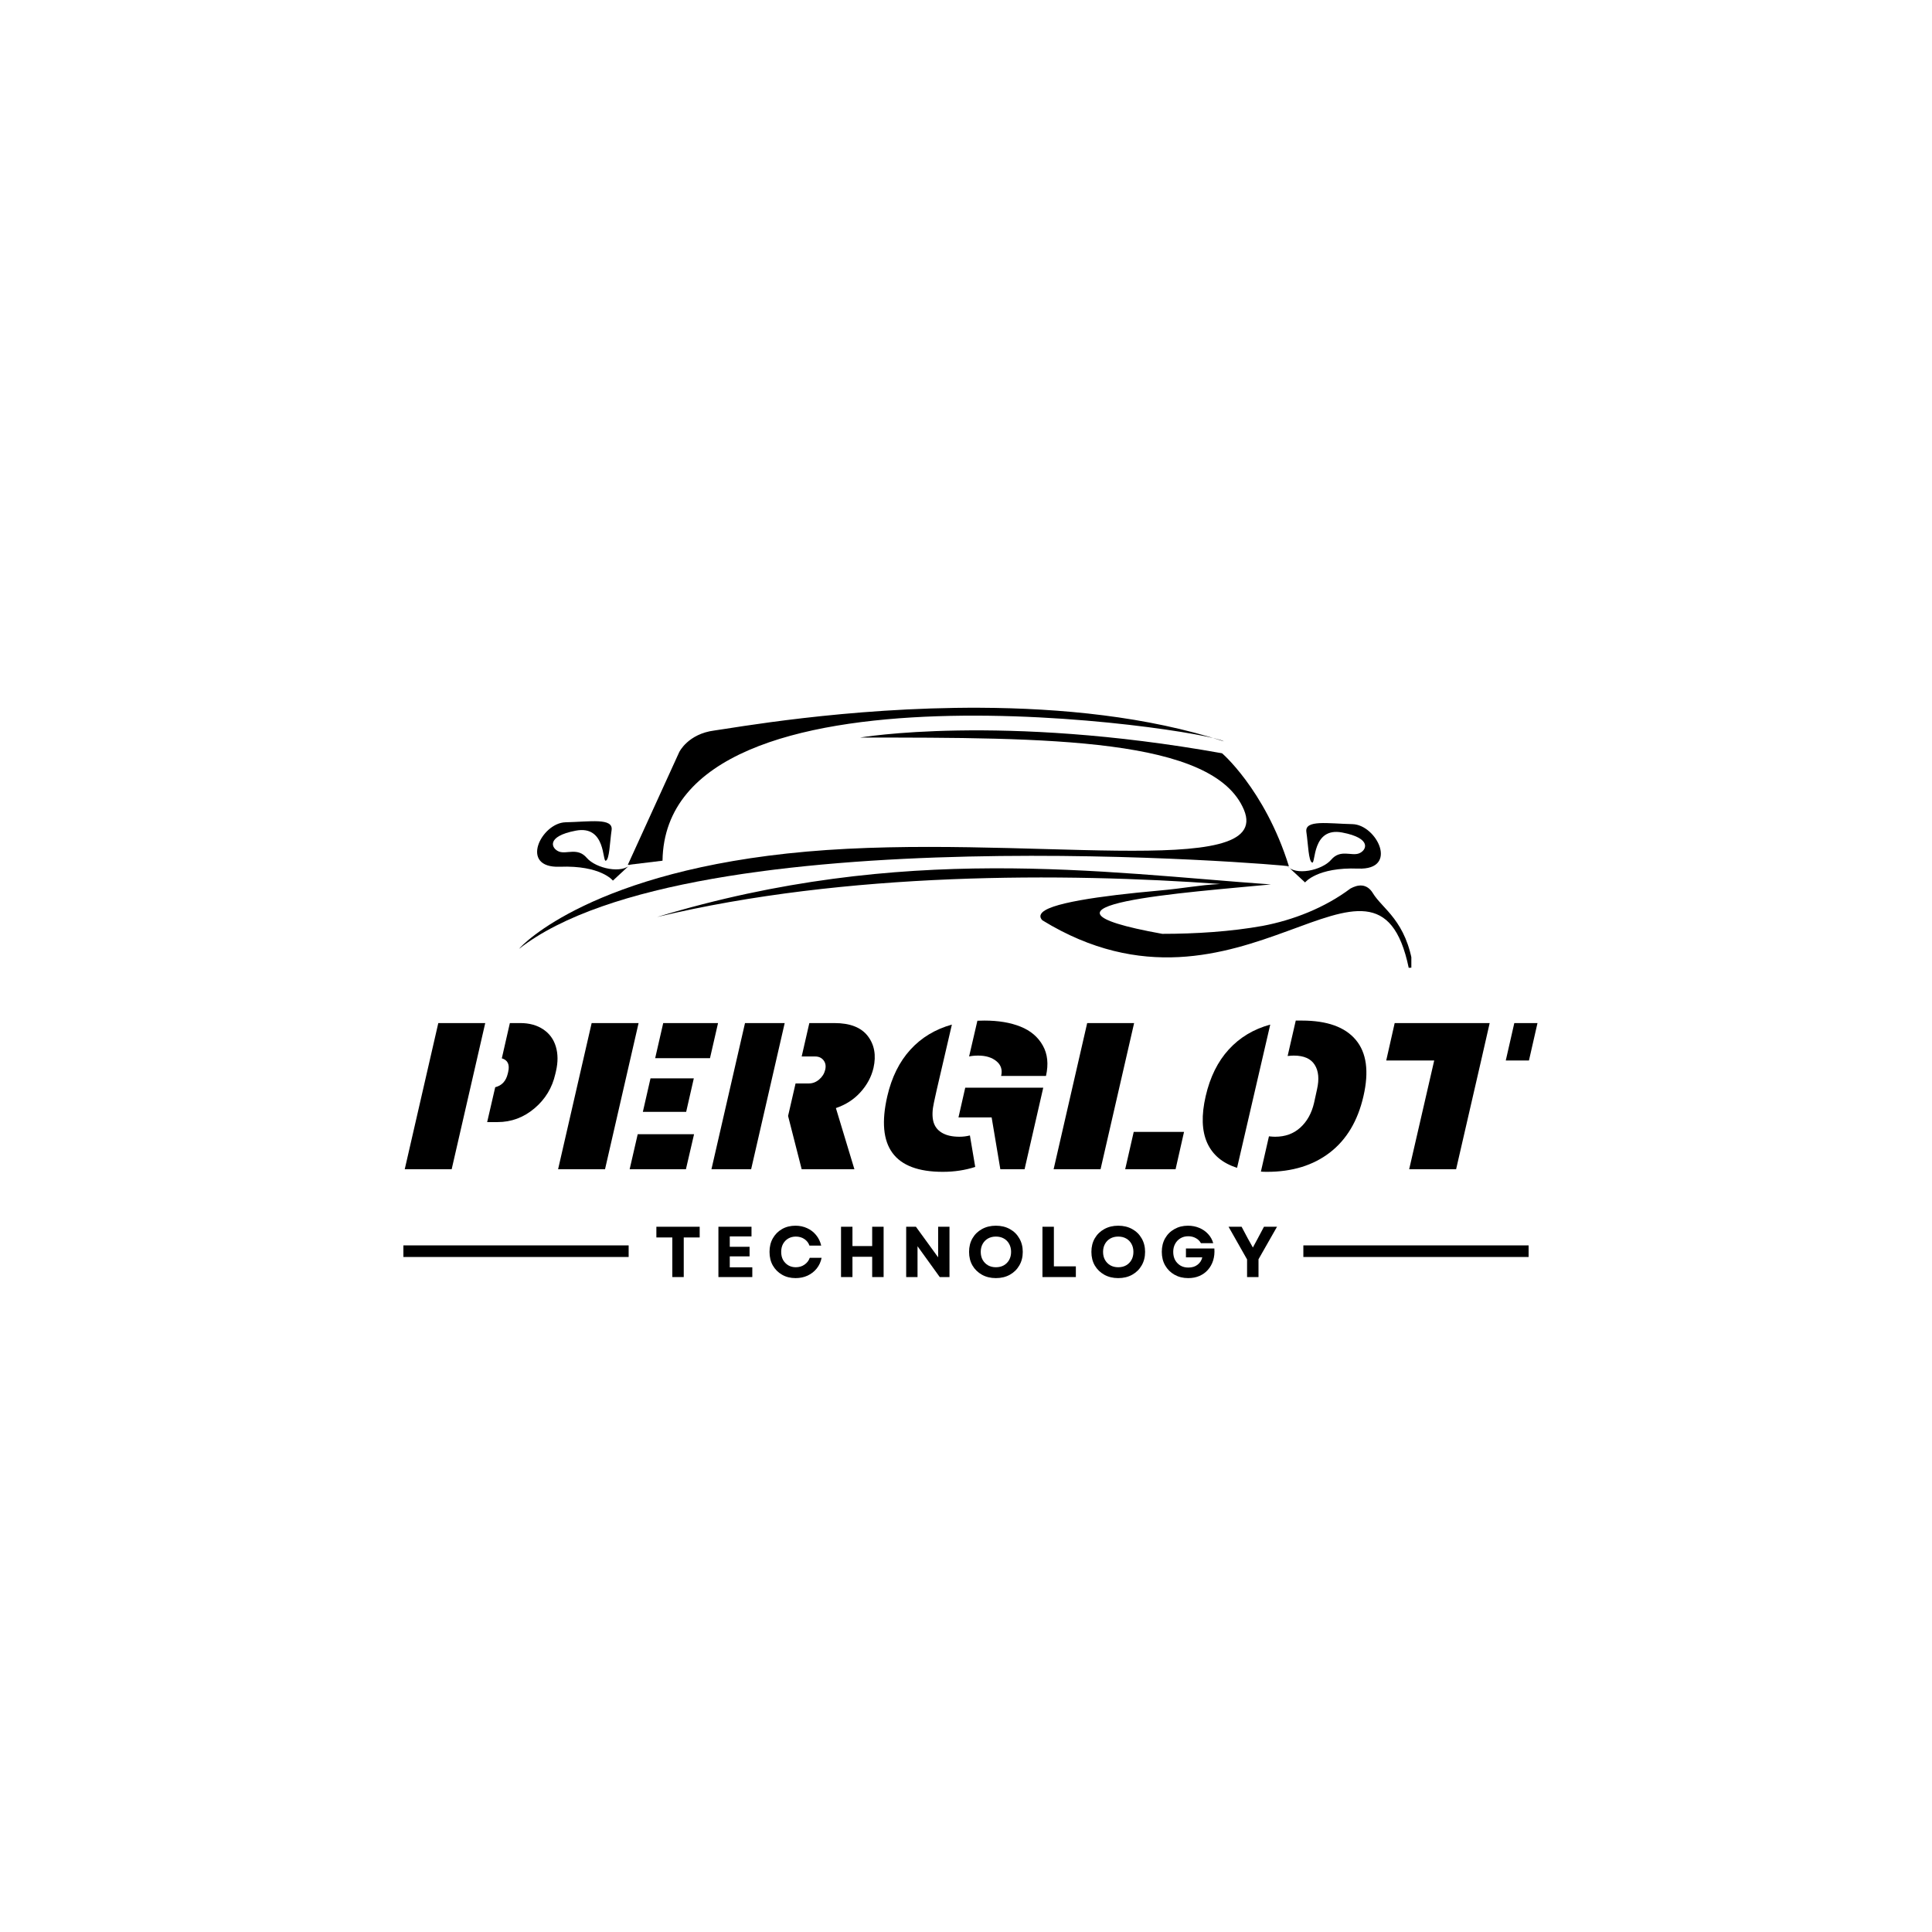 <svg xmlns="http://www.w3.org/2000/svg" xmlns:xlink="http://www.w3.org/1999/xlink" width="500" zoomAndPan="magnify" viewBox="0 0 375 375" height="500" preserveAspectRatio="xMidYMid meet" version="1.0"><defs><g/><clipPath id="4f193b2b32"><path d="M 100.691 141 L 251 141 L 251 185 L 100.691 185 Z M 100.691 141 " clip-rule="nonzero"/></clipPath><clipPath id="399cae43e1"><path d="M 127 168 L 273.941 168 L 273.941 188 L 127 188 Z M 127 168 " clip-rule="nonzero"/></clipPath></defs><path fill="#000000" d="M 190.227 137.375 C 164.25 137.254 141.91 141.375 138.688 141.785 C 133.531 142.438 131.84 145.98 131.84 145.98 L 121.852 167.879 C 123.617 167.664 125.895 167.391 128.594 167.062 C 129.199 125.508 234.043 141.559 237.555 143.898 C 222.699 139.051 205.809 137.449 190.227 137.375 Z M 190.227 137.375 " fill-opacity="1" fill-rule="nonzero"/><g clip-path="url(#4f193b2b32)"><path fill="#000000" d="M 166.934 143.16 C 166.934 143.16 194.137 138.492 237.18 146.207 C 236.773 145.801 245.504 153.109 250.172 168.133 C 249.973 167.93 134.246 157.984 100.746 184.172 C 101.355 183.359 115.16 168.945 156.578 165.293 C 197.996 161.637 247.332 171.18 241.445 157.172 C 235.555 143.16 203.477 143.16 166.934 143.16 Z M 166.934 143.16 " fill-opacity="1" fill-rule="nonzero"/></g><path fill="#000000" d="M 122.469 167.676 L 118.965 170.926 C 118.965 170.926 116.633 167.93 108.664 168.234 C 100.691 168.539 105.059 159.707 109.777 159.605 C 114.5 159.504 119.066 158.691 118.711 161.129 C 118.355 163.566 118.305 166.762 117.594 167.066 C 116.887 167.371 117.645 160.113 111.758 161.23 C 105.871 162.348 107.039 164.734 108.512 165.293 C 109.98 165.852 112.113 164.43 113.891 166.512 C 115.668 168.59 120.895 169.707 122.469 167.676 Z M 122.469 167.676 " fill-opacity="1" fill-rule="nonzero"/><path fill="#000000" d="M 249.812 168.035 L 253.312 171.281 C 253.312 171.281 255.648 168.289 263.617 168.594 C 271.586 168.898 267.223 160.066 262.5 159.965 C 257.777 159.863 253.211 159.051 253.566 161.488 C 253.922 163.922 253.973 167.121 254.684 167.426 C 255.395 167.73 254.633 160.473 260.52 161.59 C 266.41 162.707 265.242 165.09 263.77 165.648 C 262.297 166.207 260.164 164.785 258.387 166.867 C 256.613 168.949 251.383 170.066 249.812 168.035 Z M 249.812 168.035 " fill-opacity="1" fill-rule="nonzero"/><g clip-path="url(#399cae43e1)"><path fill="#000000" d="M 192.672 168.539 C 172.949 168.605 151.375 170.77 127.57 177.98 L 127.609 177.973 C 164.219 169.207 206.531 169.387 236.906 171.586 C 236.805 171.59 236.758 171.59 236.656 171.594 C 232.586 171.801 230.117 172.402 224.699 172.887 C 219.285 173.371 213.84 173.988 209.648 174.742 C 207.555 175.121 205.773 175.531 204.457 175.98 C 203.797 176.207 203.254 176.441 202.836 176.699 C 202.418 176.953 202.113 177.227 201.988 177.582 C 201.859 177.953 202.023 178.348 202.332 178.633 C 240.84 202.277 267.098 157.434 273.43 187.852 C 273.727 187.828 274.023 187.809 274.305 187.805 C 273.012 178.676 268.309 176.43 266.469 173.355 C 265.895 172.402 265.133 171.953 264.352 171.883 C 263.57 171.812 262.801 172.094 262.117 172.465 C 257.078 176.242 250.941 178.605 245.07 179.715 C 238.961 180.816 232.047 181.266 225.594 181.258 C 194.539 175.664 231.09 173.18 246.672 171.668 C 230.266 170.5 212.391 168.473 192.672 168.539 Z M 192.672 168.539 " fill-opacity="1" fill-rule="nonzero"/></g><g fill="#000000" fill-opacity="1"><g transform="translate(78.715, 226.952)"><g><path d="M 15.469 -28.375 L 8.953 0 L -0.156 0 L 6.359 -28.375 Z M 18.688 -21.531 L 20.25 -28.375 L 22.266 -28.375 C 24.023 -28.375 25.508 -27.969 26.719 -27.156 C 27.938 -26.344 28.754 -25.227 29.172 -23.812 C 29.598 -22.395 29.609 -20.805 29.203 -19.047 L 29.078 -18.516 C 28.473 -15.816 27.117 -13.582 25.016 -11.812 C 22.91 -10.039 20.523 -9.156 17.859 -9.156 L 15.844 -9.156 L 17.406 -15.922 C 18.695 -16.242 19.508 -17.125 19.844 -18.562 L 19.922 -18.891 C 20.254 -20.316 19.844 -21.195 18.688 -21.531 Z M 18.688 -21.531 "/></g></g></g><g fill="#000000" fill-opacity="1"><g transform="translate(108.481, 226.952)"><g><path d="M 8.953 0 L -0.156 0 L 6.359 -28.375 L 15.469 -28.375 Z M 13.734 0 L 15.297 -6.797 L 26.234 -6.797 L 24.656 0 Z M 20.25 -28.375 L 30.891 -28.375 L 29.328 -21.562 L 18.688 -21.562 Z M 16.297 -11.141 L 17.781 -17.641 L 26.188 -17.641 L 24.703 -11.141 Z M 16.297 -11.141 "/></g></g></g><g fill="#000000" fill-opacity="1"><g transform="translate(138.247, 226.952)"><g><path d="M 20.75 -17.422 C 21.352 -17.93 21.742 -18.555 21.922 -19.297 C 22.098 -20.035 21.992 -20.648 21.609 -21.141 C 21.223 -21.641 20.676 -21.891 19.969 -21.891 L 17.359 -21.891 L 18.844 -28.375 L 23.719 -28.375 C 26.738 -28.375 28.895 -27.535 30.188 -25.859 C 31.477 -24.18 31.848 -22.117 31.297 -19.672 C 30.891 -17.941 30.051 -16.375 28.781 -14.969 C 27.52 -13.562 25.926 -12.531 24 -11.875 L 27.594 0 L 17.359 0 L 14.719 -10.344 L 16.172 -16.656 L 18.766 -16.656 C 19.484 -16.656 20.145 -16.91 20.75 -17.422 Z M 7.547 0 L -0.156 0 L 6.359 -28.375 L 14.062 -28.375 Z M 7.547 0 "/></g></g></g><g fill="#000000" fill-opacity="1"><g transform="translate(170.321, 226.952)"><g><path d="M 11.516 -15.5 L 11.188 -14.016 L 10.938 -12.859 C 10.633 -11.484 10.598 -10.305 10.828 -9.328 C 11.066 -8.359 11.617 -7.613 12.484 -7.094 C 13.348 -6.57 14.492 -6.312 15.922 -6.312 C 16.609 -6.312 17.281 -6.395 17.938 -6.562 L 18.969 -0.453 C 17.02 0.18 14.922 0.5 12.672 0.5 C 3.234 0.5 -0.352 -4.395 1.906 -14.188 C 2.758 -17.863 4.25 -20.867 6.375 -23.203 C 8.508 -25.547 11.195 -27.172 14.438 -28.078 Z M 20.75 -28.859 C 23.469 -28.859 25.801 -28.469 27.75 -27.688 C 29.707 -26.906 31.148 -25.688 32.078 -24.031 C 33.016 -22.383 33.223 -20.41 32.703 -18.109 L 24 -18.109 C 24.281 -19.285 23.977 -20.238 23.094 -20.969 C 22.219 -21.695 21.035 -22.062 19.547 -22.062 C 18.859 -22.062 18.27 -22.004 17.781 -21.891 L 19.391 -28.828 C 19.691 -28.848 20.145 -28.859 20.75 -28.859 Z M 23.844 0 L 22.156 -10.062 L 15.719 -10.062 L 17.031 -15.828 L 32.172 -15.828 L 28.547 0 Z M 23.844 0 "/></g></g></g><g fill="#000000" fill-opacity="1"><g transform="translate(204.663, 226.952)"><g><path d="M 8.953 0 L -0.156 0 L 6.359 -28.375 L 15.469 -28.375 Z M 13.734 0 L 15.391 -7.25 L 25.156 -7.25 L 23.516 0 Z M 13.734 0 "/></g></g></g><g fill="#000000" fill-opacity="1"><g transform="translate(232.162, 226.952)"><g><path d="M 7.953 -0.281 C 5.148 -1.164 3.219 -2.773 2.156 -5.109 C 1.102 -7.453 1.004 -10.477 1.859 -14.188 C 2.711 -17.895 4.207 -20.914 6.344 -23.25 C 8.488 -25.594 11.172 -27.203 14.391 -28.078 Z M 17.766 -21.984 L 19.344 -28.859 L 20.531 -28.859 C 25.426 -28.859 28.914 -27.609 31 -25.109 C 33.094 -22.609 33.586 -18.969 32.484 -14.188 C 31.391 -9.406 29.219 -5.758 25.969 -3.25 C 22.727 -0.75 18.66 0.5 13.766 0.5 C 13.223 0.5 12.828 0.484 12.578 0.453 L 14.141 -6.391 C 14.641 -6.336 15.039 -6.312 15.344 -6.312 C 17.289 -6.312 18.914 -6.898 20.219 -8.078 C 21.531 -9.266 22.422 -10.859 22.891 -12.859 L 23.469 -15.5 C 23.926 -17.508 23.773 -19.102 23.016 -20.281 C 22.266 -21.469 20.914 -22.062 18.969 -22.062 C 18.664 -22.062 18.266 -22.035 17.766 -21.984 Z M 17.766 -21.984 "/></g></g></g><g fill="#000000" fill-opacity="1"><g transform="translate(266.504, 226.952)"><g><path d="M 31.922 -28.375 L 30.266 -21.109 L 25.766 -21.109 L 27.422 -28.375 Z M 20.984 -21.109 L 16.125 0 L 7.016 0 L 11.875 -21.109 L 2.562 -21.109 L 4.203 -28.375 L 22.641 -28.375 Z M 20.984 -21.109 "/></g></g></g><g fill="#000000" fill-opacity="1"><g transform="translate(126.98, 247.877)"><g><path d="M 3.516 0 L 3.516 -7.688 L 0.422 -7.688 L 0.422 -9.766 L 8.828 -9.766 L 8.828 -7.688 L 5.734 -7.688 L 5.734 0 Z M 3.516 0 "/></g></g></g><g fill="#000000" fill-opacity="1"><g transform="translate(138.272, 247.877)"><g><path d="M 1.172 0 L 1.172 -9.766 L 7.594 -9.766 L 7.594 -7.891 L 3.375 -7.891 L 3.375 -5.875 L 7.219 -5.875 L 7.219 -4.016 L 3.375 -4.016 L 3.375 -1.891 L 7.75 -1.891 L 7.75 0 Z M 1.172 0 "/></g></g></g><g fill="#000000" fill-opacity="1"><g transform="translate(148.769, 247.877)"><g><path d="M 5.656 0.203 C 4.664 0.203 3.789 -0.016 3.031 -0.453 C 2.27 -0.891 1.672 -1.488 1.234 -2.25 C 0.805 -3.008 0.594 -3.891 0.594 -4.891 C 0.594 -5.879 0.805 -6.754 1.234 -7.516 C 1.672 -8.285 2.266 -8.883 3.016 -9.312 C 3.773 -9.75 4.648 -9.969 5.641 -9.969 C 6.461 -9.969 7.219 -9.805 7.906 -9.484 C 8.594 -9.172 9.172 -8.723 9.641 -8.141 C 10.117 -7.566 10.445 -6.891 10.625 -6.109 L 8.344 -6.109 C 8.156 -6.648 7.82 -7.078 7.344 -7.391 C 6.875 -7.703 6.328 -7.859 5.703 -7.859 C 5.16 -7.859 4.672 -7.734 4.234 -7.484 C 3.805 -7.234 3.469 -6.883 3.219 -6.438 C 2.977 -5.988 2.859 -5.473 2.859 -4.891 C 2.859 -4.297 2.977 -3.773 3.219 -3.328 C 3.469 -2.891 3.805 -2.539 4.234 -2.281 C 4.66 -2.031 5.145 -1.906 5.688 -1.906 C 6.332 -1.906 6.895 -2.07 7.375 -2.406 C 7.863 -2.738 8.207 -3.18 8.406 -3.734 L 10.703 -3.734 C 10.547 -2.941 10.227 -2.25 9.75 -1.656 C 9.281 -1.07 8.691 -0.613 7.984 -0.281 C 7.285 0.039 6.508 0.203 5.656 0.203 Z M 5.656 0.203 "/></g></g></g><g fill="#000000" fill-opacity="1"><g transform="translate(162.071, 247.877)"><g><path d="M 7.219 0 L 7.219 -3.938 L 3.391 -3.938 L 3.391 0 L 1.172 0 L 1.172 -9.766 L 3.391 -9.766 L 3.391 -6.016 L 7.219 -6.016 L 7.219 -9.766 L 9.438 -9.766 L 9.438 0 Z M 7.219 0 "/></g></g></g><g fill="#000000" fill-opacity="1"><g transform="translate(174.717, 247.877)"><g><path d="M 1.172 0 L 1.172 -9.766 L 3.062 -9.766 L 7.375 -3.828 L 7.375 -9.766 L 9.578 -9.766 L 9.578 0 L 7.688 0 L 3.375 -5.984 L 3.375 0 Z M 1.172 0 "/></g></g></g><g fill="#000000" fill-opacity="1"><g transform="translate(187.502, 247.877)"><g><path d="M 5.797 0.203 C 4.785 0.203 3.883 -0.016 3.094 -0.453 C 2.312 -0.891 1.695 -1.488 1.25 -2.25 C 0.812 -3.008 0.594 -3.891 0.594 -4.891 C 0.594 -5.879 0.812 -6.754 1.25 -7.516 C 1.695 -8.285 2.312 -8.883 3.094 -9.312 C 3.883 -9.75 4.785 -9.969 5.797 -9.969 C 6.828 -9.969 7.734 -9.75 8.516 -9.312 C 9.297 -8.883 9.906 -8.285 10.344 -7.516 C 10.789 -6.754 11.016 -5.879 11.016 -4.891 C 11.016 -3.891 10.789 -3.008 10.344 -2.25 C 9.906 -1.488 9.297 -0.891 8.516 -0.453 C 7.734 -0.016 6.828 0.203 5.797 0.203 Z M 2.859 -4.891 C 2.859 -4.297 2.984 -3.773 3.234 -3.328 C 3.484 -2.891 3.828 -2.539 4.266 -2.281 C 4.711 -2.031 5.223 -1.906 5.797 -1.906 C 6.391 -1.906 6.906 -2.031 7.344 -2.281 C 7.789 -2.539 8.133 -2.891 8.375 -3.328 C 8.625 -3.773 8.75 -4.297 8.75 -4.891 C 8.75 -5.473 8.625 -5.988 8.375 -6.438 C 8.133 -6.883 7.789 -7.234 7.344 -7.484 C 6.906 -7.734 6.391 -7.859 5.797 -7.859 C 5.223 -7.859 4.711 -7.734 4.266 -7.484 C 3.828 -7.234 3.484 -6.883 3.234 -6.438 C 2.984 -5.988 2.859 -5.473 2.859 -4.891 Z M 2.859 -4.891 "/></g></g></g><g fill="#000000" fill-opacity="1"><g transform="translate(201.167, 247.877)"><g><path d="M 1.172 0 L 1.172 -9.766 L 3.391 -9.766 L 3.391 -2.078 L 7.656 -2.078 L 7.656 0 Z M 1.172 0 "/></g></g></g><g fill="#000000" fill-opacity="1"><g transform="translate(211.245, 247.877)"><g><path d="M 5.797 0.203 C 4.785 0.203 3.883 -0.016 3.094 -0.453 C 2.312 -0.891 1.695 -1.488 1.25 -2.25 C 0.812 -3.008 0.594 -3.891 0.594 -4.891 C 0.594 -5.879 0.812 -6.754 1.25 -7.516 C 1.695 -8.285 2.312 -8.883 3.094 -9.312 C 3.883 -9.75 4.785 -9.969 5.797 -9.969 C 6.828 -9.969 7.734 -9.75 8.516 -9.312 C 9.297 -8.883 9.906 -8.285 10.344 -7.516 C 10.789 -6.754 11.016 -5.879 11.016 -4.891 C 11.016 -3.891 10.789 -3.008 10.344 -2.25 C 9.906 -1.488 9.297 -0.891 8.516 -0.453 C 7.734 -0.016 6.828 0.203 5.797 0.203 Z M 2.859 -4.891 C 2.859 -4.297 2.984 -3.773 3.234 -3.328 C 3.484 -2.891 3.828 -2.539 4.266 -2.281 C 4.711 -2.031 5.223 -1.906 5.797 -1.906 C 6.391 -1.906 6.906 -2.031 7.344 -2.281 C 7.789 -2.539 8.133 -2.891 8.375 -3.328 C 8.625 -3.773 8.75 -4.297 8.75 -4.891 C 8.75 -5.473 8.625 -5.988 8.375 -6.438 C 8.133 -6.883 7.789 -7.234 7.344 -7.484 C 6.906 -7.734 6.391 -7.859 5.797 -7.859 C 5.223 -7.859 4.711 -7.734 4.266 -7.484 C 3.828 -7.234 3.484 -6.883 3.234 -6.438 C 2.984 -5.988 2.859 -5.473 2.859 -4.891 Z M 2.859 -4.891 "/></g></g></g><g fill="#000000" fill-opacity="1"><g transform="translate(224.91, 247.877)"><g><path d="M 5.719 0.203 C 4.727 0.203 3.844 -0.016 3.062 -0.453 C 2.289 -0.891 1.688 -1.488 1.25 -2.25 C 0.812 -3.008 0.594 -3.891 0.594 -4.891 C 0.594 -5.879 0.805 -6.754 1.234 -7.516 C 1.672 -8.285 2.273 -8.883 3.047 -9.312 C 3.816 -9.75 4.691 -9.969 5.672 -9.969 C 6.461 -9.969 7.191 -9.828 7.859 -9.547 C 8.535 -9.266 9.109 -8.867 9.578 -8.359 C 10.047 -7.859 10.379 -7.266 10.578 -6.578 L 8.188 -6.578 C 7.957 -7.004 7.625 -7.332 7.188 -7.562 C 6.758 -7.801 6.27 -7.922 5.719 -7.922 C 5.156 -7.922 4.656 -7.789 4.219 -7.531 C 3.781 -7.27 3.438 -6.91 3.188 -6.453 C 2.938 -6.004 2.812 -5.484 2.812 -4.891 C 2.812 -4.297 2.93 -3.77 3.172 -3.312 C 3.422 -2.863 3.766 -2.504 4.203 -2.234 C 4.641 -1.973 5.156 -1.844 5.75 -1.844 C 6.469 -1.844 7.062 -2.023 7.531 -2.391 C 8.008 -2.754 8.316 -3.234 8.453 -3.828 L 5.281 -3.828 L 5.281 -5.547 L 10.797 -5.547 C 10.859 -4.703 10.781 -3.93 10.562 -3.234 C 10.344 -2.535 10.004 -1.926 9.547 -1.406 C 9.098 -0.895 8.551 -0.5 7.906 -0.219 C 7.258 0.062 6.531 0.203 5.719 0.203 Z M 5.719 0.203 "/></g></g></g><g fill="#000000" fill-opacity="1"><g transform="translate(238.337, 247.877)"><g><path d="M 3.719 0 L 3.719 -3.422 L 0.125 -9.766 L 2.656 -9.766 L 3.859 -7.5 L 4.844 -5.734 L 5.797 -7.5 L 7 -9.766 L 9.531 -9.766 L 5.938 -3.453 L 5.938 0 Z M 3.719 0 "/></g></g></g><path stroke-linecap="butt" transform="matrix(0.75, -0, 0, 0.75, 78.296, 241.729)" fill="none" stroke-linejoin="miter" d="M 0.002 1.502 L 58.299 1.502 " stroke="#000000" stroke-width="3" stroke-opacity="1" stroke-miterlimit="4"/><path stroke-linecap="butt" transform="matrix(0.75, -0, 0, 0.75, 252.98, 241.729)" fill="none" stroke-linejoin="miter" d="M 0.001 1.502 L 58.298 1.502 " stroke="#000000" stroke-width="3" stroke-opacity="1" stroke-miterlimit="4"/></svg>